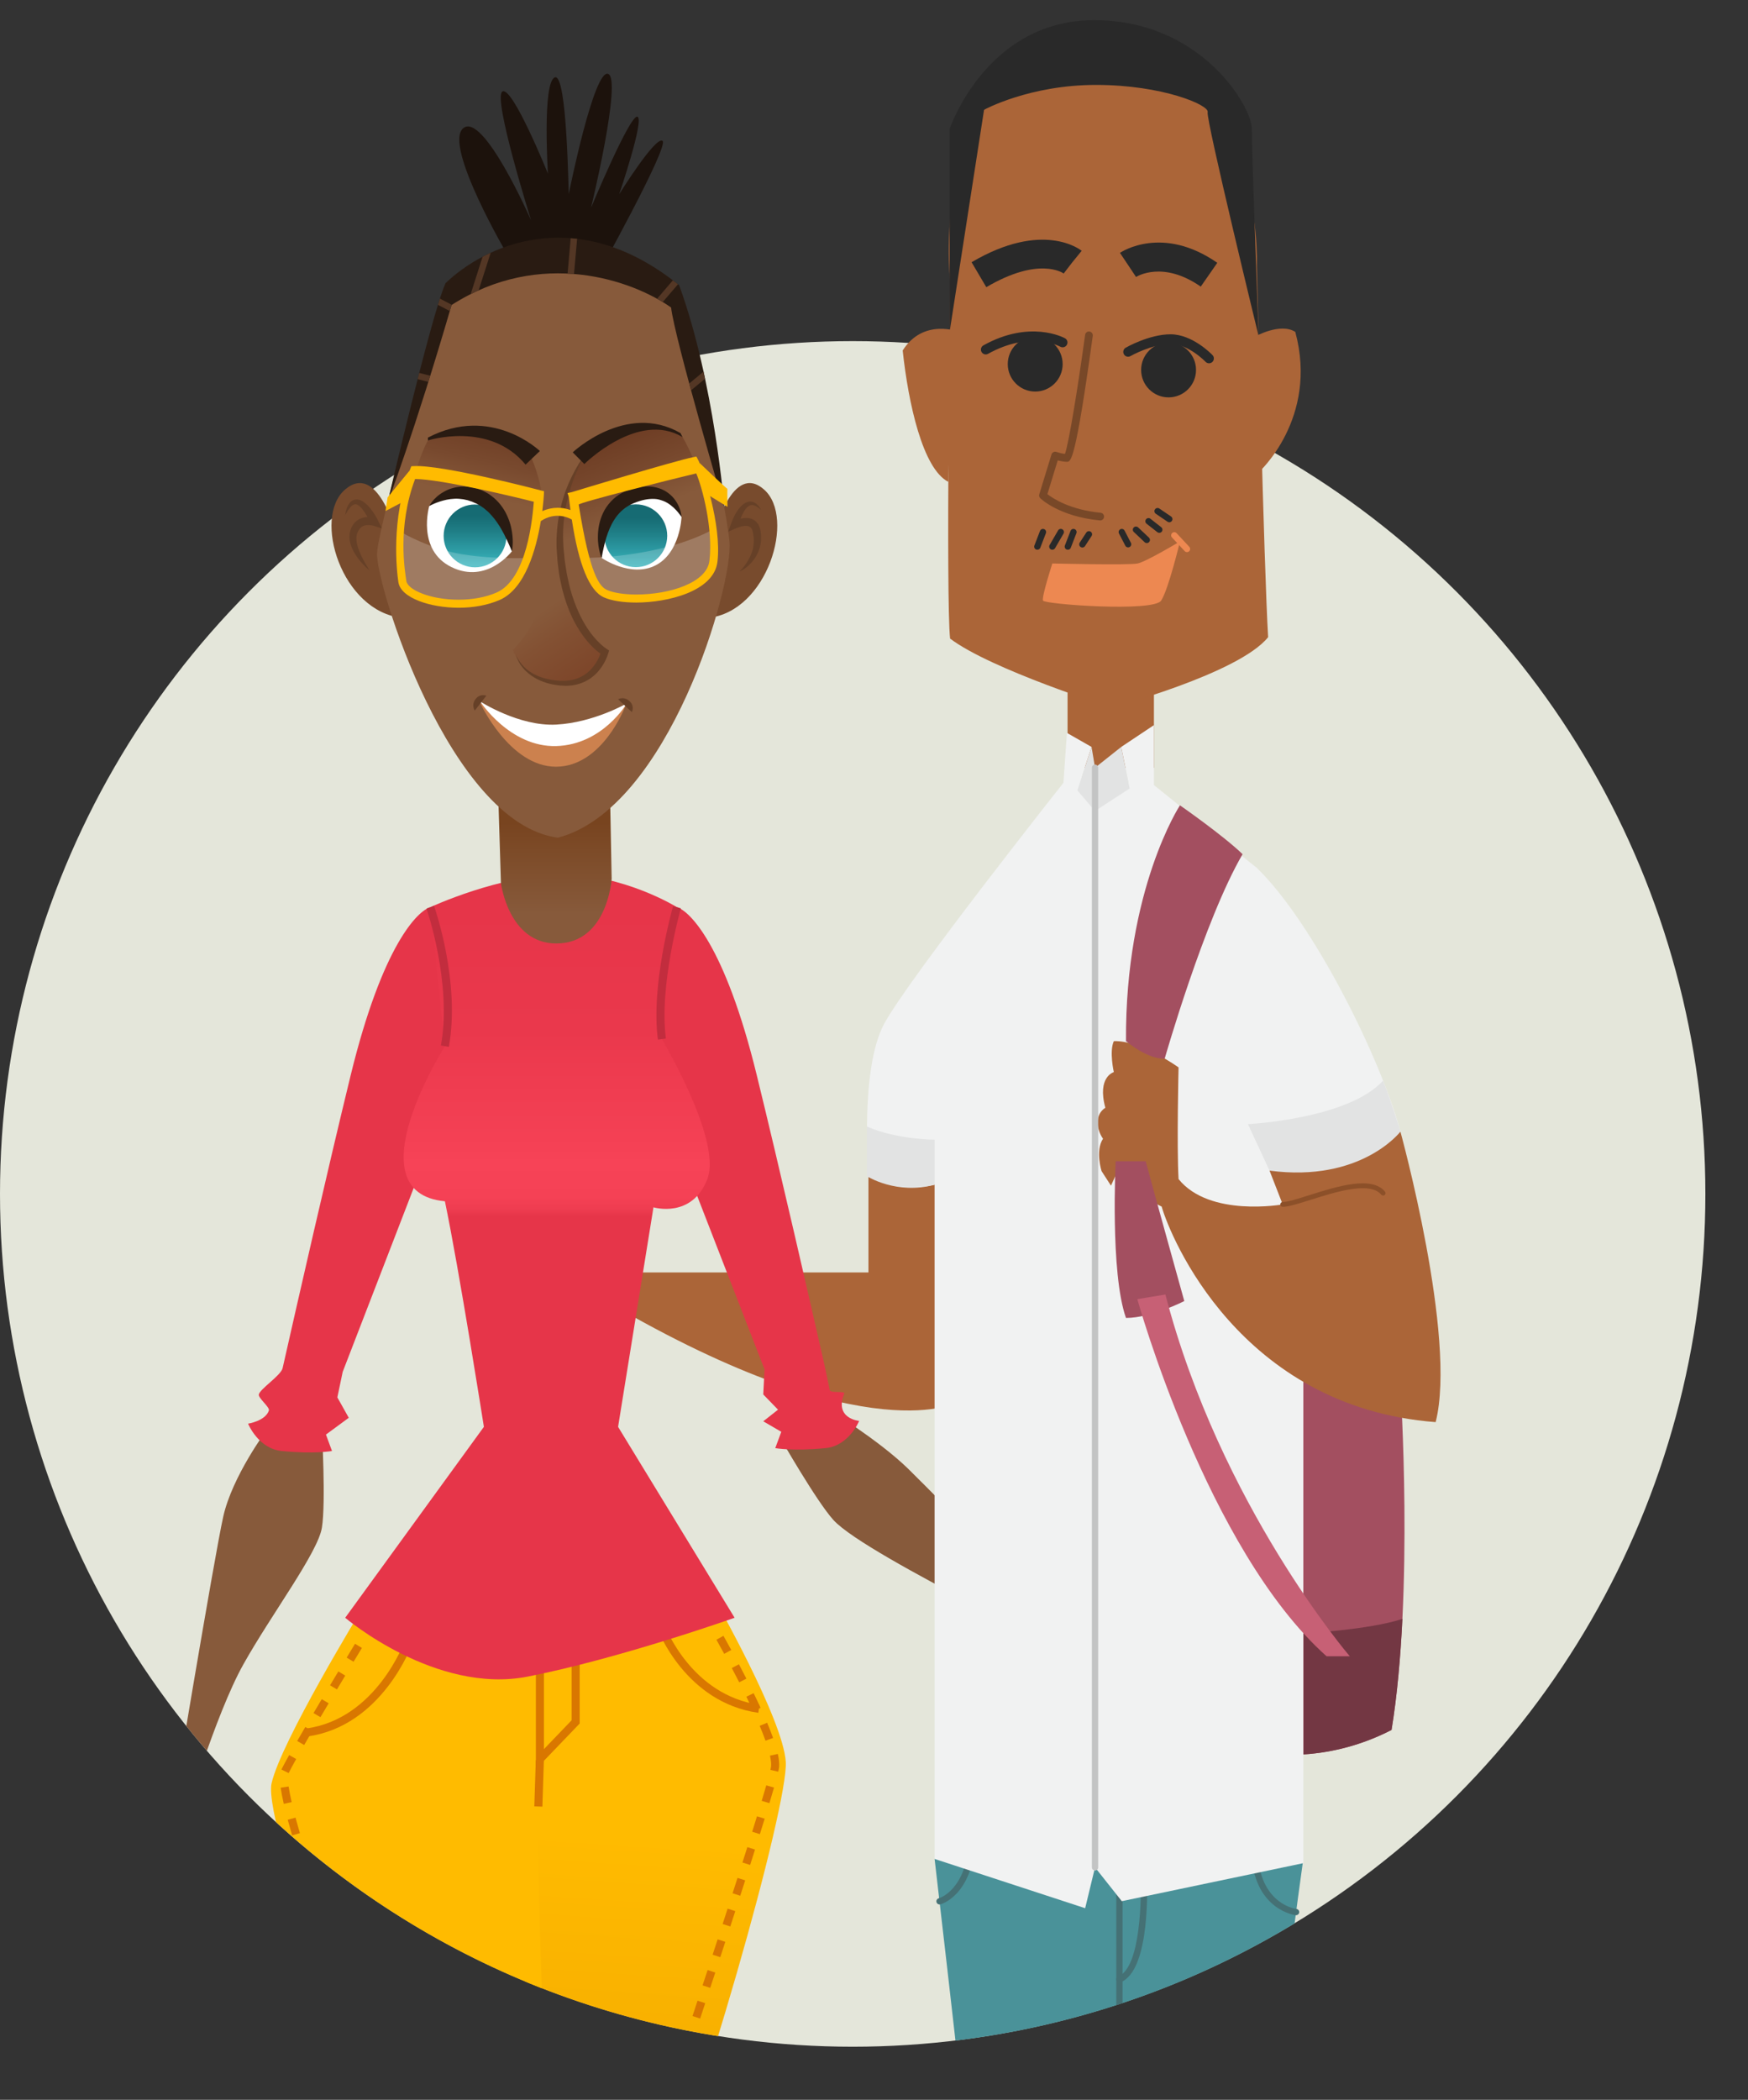 <?xml version="1.0" encoding="utf-8"?>
<!-- Generator: Adobe Illustrator 16.0.0, SVG Export Plug-In . SVG Version: 6.00 Build 0)  -->
<!DOCTYPE svg PUBLIC "-//W3C//DTD SVG 1.1//EN" "http://www.w3.org/Graphics/SVG/1.1/DTD/svg11.dtd">
<svg version="1.1" xmlns="http://www.w3.org/2000/svg" xmlns:xlink="http://www.w3.org/1999/xlink" x="0px" y="0px"
	 width="345.92px" height="415.479px" viewBox="0 0 345.92 415.479" enable-background="new 0 0 345.92 415.479"
	 xml:space="preserve">
<rect x="0" y="0" width="345.92" height="415.479" fill="#333333" stroke="none"/>
<g id="InfoBack">
</g>
<g id="SomeObjects">
</g>
<g id="Characters">
	<circle fill="#E4E6DA" cx="168.742" cy="236.237" r="168.742"/>
	<g>
		<defs>
			<path id="SVGID_135_" d="M358.982,129.742C358.982,36.548,278.622-6,179.492-6S0,36.548,0,129.742
				c0,18.306,3.113,35.926,8.848,52.432C3.11,199.146,0,217.328,0,236.237c0,93.193,75.549,168.741,168.742,168.741
				s168.741-75.548,168.741-168.741c0-8-0.57-15.866-1.646-23.57C350.566,188.176,358.982,159.885,358.982,129.742z"/>
		</defs>
		<clipPath id="SVGID_1_">
			<use xlink:href="#SVGID_135_"  overflow="visible"/>
		</clipPath>
		<path clip-path="url(#SVGID_1_)" fill="#875A3B" d="M163.699,278.714c0,0,10.201,6.215,16.04,11.924
			c5.843,5.712,42.178,42.725,42.178,42.725l-2.172,1.407c0,0-17.466-12.289-27.537-17.567
			c-10.067-5.28-23.921-12.727-27.282-16.448c-3.361-3.723-10.422-16.08-10.422-16.08L163.699,278.714z"/>
		<g clip-path="url(#SVGID_1_)">
			<path fill="#A34F60" d="M277.135,274.334c0,0,2.699,40.85-1.756,67.963c-11.511,5.938-21.541,4.823-21.541,4.823v-83.436
				L277.135,274.334z"/>
			<path fill="#733743" d="M257.974,347.136c3.989-0.234,10.411-1.234,17.405-4.839c1.106-6.743,1.771-14.337,2.145-21.942
				c0-0.008,0-0.023,0-0.034c-6.382,2.148-19.55,2.888-19.55,2.888V347.136z"/>
			<path fill="#4A9299" d="M184.953,367.821c0,0,15.778,134.895,18.008,171.103c2.604,2.411,6.682,3.53,6.682,3.53
				s8.044-66.112,8.917-96.553c0.846-29.358,2.968-47.535,2.968-47.535s13.745,137.402,16.339,144.088
				c4.091-0.746,6.687-3.53,6.687-3.53s3.344-65.174,4.825-93.396c1.49-28.225,8.546-77.707,8.546-77.707
				S202.216,359.558,184.953,367.821z"/>
			<path fill="#457175" d="M185.93,376.831c-0.276,0-0.531-0.184-0.605-0.465c-0.086-0.335,0.113-0.672,0.444-0.761
				c0.242-0.064,5.428-1.622,6.077-11.494c0.023-0.343,0.277-0.624,0.665-0.582c0.348,0.021,0.604,0.316,0.585,0.662
				c-0.721,10.856-6.751,12.552-7.01,12.621C186.033,376.824,185.98,376.831,185.93,376.831z"/>
			<path fill="#457175" d="M221.527,398.989c-0.343,0-0.623-0.28-0.623-0.623v-28.039c0-0.346,0.28-0.622,0.623-0.622
				c0.344,0,0.624,0.276,0.624,0.622v28.039C222.151,398.709,221.871,398.989,221.527,398.989z"/>
			<path fill="#457175" d="M221.527,392.261c-0.25,0-0.487-0.154-0.58-0.4c-0.127-0.323,0.034-0.684,0.356-0.807
				c4.412-1.692,4.66-15.51,4.382-20.693c-0.018-0.341,0.248-0.637,0.59-0.652c0.399-0.023,0.638,0.242,0.659,0.588
				c0.105,2,0.869,19.597-5.184,21.923C221.678,392.245,221.604,392.261,221.527,392.261z"/>
			<path fill="#457175" d="M256.483,378.958c-0.021,0-0.04,0-0.064-0.003c-0.078-0.005-7.86-0.939-8.73-11.5
				c-0.029-0.346,0.228-0.647,0.571-0.673c0.355-0.026,0.643,0.227,0.673,0.573c0.786,9.538,7.548,10.354,7.619,10.357
				c0.34,0.038,0.588,0.346,0.553,0.688C257.069,378.72,256.798,378.958,256.483,378.958z"/>
			<rect x="211.265" y="131.365" fill="#AB6538" width="17.091" height="20.541"/>
			<path fill="#AB6538" d="M116.141,251.771h55.719v-20.142h20.054l-2.784,45.954c0,0-19.45,10.308-73.919-22.975
				C113.979,253.301,116.141,251.771,116.141,251.771z"/>
			<path fill="#F1F2F2" d="M171.859,231.629c0,0-1.666-20.054,3.067-28.965c4.733-8.913,36.443-48.946,36.443-48.946l16.985,1.618
				l20.378,16.412c0,0,9.19,56.536,9.19,79.935c0,23.394,0,116.972,0,116.972l-35.925,7.524l-5.298-6.686l-1.952,8.078l-29.796-9.75
				V234.416C184.953,234.416,176.6,236.639,171.859,231.629z"/>
			<polygon fill="#F1F2F2" points="211.877,160.47 210.4,155.594 211.137,145.013 216.014,147.796 			"/>
			<polygon fill="#F1F2F2" points="221.881,147.796 224.309,159.769 228.355,155.336 228.355,143.479 			"/>
			<polygon fill="#E2E3E3" points="216.014,147.796 216.701,151.906 221.881,147.796 223.546,156.021 216.701,160.47 
				213.205,156.396 			"/>
			<path fill="#AB6538" d="M188.018,55.603c0,0-0.842,63.229,0,70.75c8.074,6.124,31.955,13.644,31.955,13.644
				s25.143-6.682,30.985-13.921c-0.832-13.651-2.225-73.533-2.225-73.533s1.671-41.771-32.032-41.771
				C183.004,10.771,188.018,55.603,188.018,55.603z"/>
			<path fill="#292929" d="M187.922,65.672V25.527c0,0,7.244-21.534,28.6-21.534c21.345,0,31.188,17.267,31.188,21.35
				s1.356,41.133,1.356,41.133s-10.453-42.905-10.081-44.289c0.374-1.377-8.914-5.384-22.095-5.384
				c-13.183,0-22.151,4.919-22.151,4.919L187.922,65.672z"/>
			<path fill="#AB6538" d="M189.832,65.672c0,0-7.107-2.821-11.195,3.676c1.116,10.399,3.942,23.399,9.031,25.993
				C187.668,88.289,189.832,65.672,189.832,65.672z"/>
			<path fill="#AB6538" d="M248.37,66.594l0.691,26.894c0,0,11.905-10.69,7.271-27.815C253.363,63.776,248.37,66.594,248.37,66.594z
				"/>
			<path fill="#292929" d="M237.623,56.711c-7.465-5.192-12.586-2.047-12.805-1.907l-3.183-4.771
				c0.34-0.23,8.439-5.549,19.261,1.969L237.623,56.711z"/>
			<path fill="#292929" d="M195.184,56.825l-2.914-4.94c14.089-8.3,21.479-2.506,21.789-2.261l-3.621,4.452l1.81-2.229l-1.753,2.272
				C210.301,53.978,205.567,50.709,195.184,56.825z"/>
			<path fill="#292929" d="M210.293,72.039c0,3.002-2.43,5.437-5.425,5.437c-3.007,0-5.438-2.435-5.438-5.437
				c0-2.999,2.432-5.43,5.438-5.43C207.863,66.609,210.293,69.04,210.293,72.039z"/>
			<path fill="#292929" d="M236.687,73.199c0,3-2.432,5.429-5.433,5.429c-2.999,0-5.43-2.429-5.43-5.429
				c0-3.002,2.431-5.432,5.43-5.432C234.255,67.768,236.687,70.197,236.687,73.199z"/>
			<path fill="#292929" d="M195.072,70.131c-0.334,0-0.659-0.175-0.832-0.491c-0.26-0.461-0.096-1.042,0.366-1.3
				c9.174-5.117,15.864-1.567,16.145-1.41c0.465,0.253,0.635,0.835,0.38,1.294c-0.258,0.463-0.835,0.632-1.299,0.379
				c-0.243-0.132-6.087-3.174-14.295,1.405C195.391,70.094,195.23,70.131,195.072,70.131z"/>
			<path fill="#292929" d="M239.26,71.882c-0.252,0-0.505-0.101-0.693-0.297c-0.033-0.039-3.395-3.525-6.92-3.525
				c-3.68,0-7.886,2.371-7.929,2.396c-0.459,0.265-1.041,0.104-1.303-0.354c-0.26-0.457-0.104-1.042,0.354-1.303
				c0.191-0.108,4.685-2.653,8.877-2.653c4.355,0,8.149,3.956,8.31,4.126c0.363,0.381,0.344,0.983-0.041,1.35
				C239.734,71.792,239.498,71.882,239.26,71.882z"/>
			<path fill="#784828" d="M217.727,102.979c-0.027,0-0.051-0.004-0.075-0.004c-7.977-0.765-11.636-4.243-11.787-4.395
				c-0.204-0.199-0.283-0.499-0.198-0.771l2.417-7.891c0.061-0.198,0.201-0.368,0.388-0.459c0.188-0.093,0.401-0.108,0.6-0.035
				c0.012,0.004,0.877,0.308,1.674,0.396c0.775-2.096,2.594-13.402,3.993-23.567c0.058-0.42,0.442-0.716,0.865-0.654
				c0.415,0.058,0.707,0.443,0.649,0.862c-3.433,24.912-4.324,24.912-5.121,24.912c-0.611,0-1.299-0.146-1.811-0.281l-2.046,6.684
				c1.043,0.81,4.446,3.099,10.523,3.679c0.419,0.039,0.727,0.415,0.687,0.831C218.447,102.684,218.113,102.979,217.727,102.979z"/>
			<path fill="#ED8851" d="M208.251,111.496c0,0-2.129,6.593-1.854,7.336c0.283,0.745,21.911,2.321,23.397,0
				c1.485-2.322,3.713-11.699,3.713-11.699s-6.647,3.994-8.383,4.363C223.387,111.865,208.251,111.496,208.251,111.496z"/>
			<path fill="#ED8851" d="M234.898,109.243c-0.161,0-0.338-0.064-0.457-0.199l-2.508-2.691c-0.237-0.25-0.221-0.646,0.035-0.884
				c0.254-0.24,0.65-0.217,0.878,0.033l2.505,2.691c0.235,0.255,0.228,0.649-0.028,0.884
				C235.206,109.188,235.053,109.243,234.898,109.243z"/>
			<path fill="#292929" d="M208.251,108.778c-0.105,0-0.21-0.027-0.312-0.081c-0.296-0.177-0.398-0.558-0.226-0.854l1.67-2.88
				c0.176-0.3,0.559-0.4,0.854-0.227c0.298,0.174,0.397,0.553,0.228,0.854l-1.672,2.875
				C208.674,108.666,208.471,108.778,208.251,108.778z"/>
			<path fill="#292929" d="M211.318,108.778c-0.076,0-0.149-0.013-0.222-0.039c-0.323-0.126-0.482-0.484-0.36-0.808l1.114-2.88
				c0.126-0.323,0.483-0.476,0.806-0.356c0.324,0.123,0.482,0.484,0.359,0.807l-1.114,2.88
				C211.806,108.628,211.573,108.778,211.318,108.778z"/>
			<path fill="#292929" d="M214.199,108.335c-0.122,0-0.235-0.03-0.342-0.099c-0.289-0.189-0.373-0.577-0.186-0.865l1.3-1.995
				c0.188-0.289,0.577-0.366,0.863-0.181c0.291,0.188,0.373,0.576,0.183,0.861l-1.298,1.994
				C214.599,108.236,214.401,108.335,214.199,108.335z"/>
			<path fill="#292929" d="M223.246,108.312c-0.227,0-0.445-0.122-0.554-0.338l-1.251-2.41c-0.154-0.308-0.033-0.685,0.271-0.843
				c0.303-0.161,0.678-0.038,0.839,0.27l1.248,2.41c0.159,0.308,0.041,0.684-0.269,0.841
				C223.439,108.289,223.342,108.312,223.246,108.312z"/>
			<path fill="#292929" d="M226.944,107.456c-0.152,0-0.306-0.059-0.427-0.17l-2.142-2.026c-0.254-0.234-0.261-0.631-0.026-0.879
				c0.237-0.251,0.635-0.263,0.884-0.024l2.141,2.022c0.25,0.233,0.26,0.631,0.025,0.881
				C227.275,107.39,227.108,107.456,226.944,107.456z"/>
			<path fill="#292929" d="M229.416,105.43c-0.135,0-0.269-0.038-0.383-0.131l-2.134-1.673c-0.271-0.211-0.319-0.606-0.105-0.876
				c0.212-0.274,0.609-0.316,0.877-0.104l2.134,1.673c0.271,0.211,0.314,0.604,0.105,0.877
				C229.787,105.353,229.601,105.43,229.416,105.43z"/>
			<path fill="#292929" d="M231.396,103.339c-0.12,0-0.242-0.036-0.349-0.108l-2.323-1.577c-0.285-0.191-0.357-0.584-0.163-0.864
				c0.194-0.288,0.582-0.358,0.868-0.169l2.317,1.575c0.285,0.196,0.36,0.585,0.165,0.87
				C231.792,103.241,231.598,103.339,231.396,103.339z"/>
			<path fill="#292929" d="M205.283,108.778c-0.076,0-0.151-0.013-0.227-0.039c-0.322-0.126-0.479-0.487-0.354-0.808l1.111-2.883
				c0.127-0.323,0.49-0.473,0.811-0.354c0.321,0.123,0.481,0.484,0.354,0.807l-1.11,2.88
				C205.769,108.631,205.533,108.778,205.283,108.778z"/>
			<path fill="#F1F2F2" d="M251.237,231.629c0,0,16.431,1.561,25.897-7.717c-3.894-14.566-17.346-41.479-28.401-52.164
				C245.04,168.188,227.006,183.167,251.237,231.629z"/>
			<path fill="#AB6538" d="M251.237,231.629l2.601,6.683c0,0-14.479,2.603-20.607-5.011c-0.373-6.683,0-22.094,0-22.094
				s-7.433-5.388-12.811-5.199c-0.93,2.042,0,6.125,0,6.125s-3.35,0.931-1.677,7.056c-2.042,1.299-1.863,4.086-0.465,6.131
				c-1.577,2.411-0.277,6.413-0.277,6.413l1.854,2.868l1.306-2.868l3.526,2.311c0,0,2.043,3.272,5.198,4.698
				c1.676,5.886,15.411,39.682,54.221,42.648c4.269-16.713-6.971-57.478-6.971-57.478L251.237,231.629z"/>
			<path fill="#8C5029" d="M253.838,238.791c-0.264,0-0.477-0.216-0.477-0.479s0.213-0.474,0.477-0.474
				c0.995,0,2.955-0.623,5.224-1.343c5.516-1.741,12.373-3.906,15.016-0.715c0.168,0.2,0.14,0.505-0.063,0.674
				c-0.2,0.166-0.505,0.138-0.673-0.065c-2.231-2.696-9.027-0.546-13.991,1.022C256.908,238.18,254.979,238.791,253.838,238.791z"/>
			<path fill="#A34F60" d="M233.507,159.346c0,0-10.865,16.57-10.68,46.659c4.83,3.898,7.665,3.447,7.665,3.447
				s7.843-27.483,15.41-40.437C242.015,165.263,233.507,159.346,233.507,159.346z"/>
			<path fill="#A34F60" d="M220.787,229.776c0,0-1.121,22.095,2.04,31.002c5.017,0,11.539-3.341,11.539-3.341
				s-6.155-22.099-7.637-27.661C225.056,229.776,220.787,229.776,220.787,229.776z"/>
			<path fill="#C76075" d="M225.073,257.067c0,0,13.738,49.48,37.441,70.649h4.599c0,0-25.587-29.8-36.486-71.574
				C227.099,256.695,225.073,257.067,225.073,257.067z"/>
			<path fill="#E2E3E3" d="M251.237,231.629l-4.271-9.2c0,0,19.87-0.996,26.739-8.616c2.229,5.936,3.43,10.1,3.43,10.1
				S269.381,234.035,251.237,231.629z"/>
			<path fill="#E2E3E3" d="M184.953,234.416v-8.911c0,0-7.443,0.004-13.376-2.596c0,2.771,0,9.831,0,9.831
				S177.431,236.473,184.953,234.416z"/>
			<path fill="#C3C4C4" d="M216.701,370.111c-0.341,0-0.622-0.277-0.622-0.618V151.906c0-0.346,0.281-0.623,0.622-0.623
				c0.343,0,0.621,0.277,0.621,0.623v217.587C217.322,369.834,217.044,370.111,216.701,370.111z"/>
		</g>
		<g clip-path="url(#SVGID_1_)">
			<linearGradient id="SVGID_2_" gradientUnits="userSpaceOnUse" x1="128.042" y1="363.793" x2="122.461" y2="446.714">
				<stop  offset="0" style="stop-color:#FFBB00"/>
				<stop  offset="1" style="stop-color:#F0A400"/>
			</linearGradient>
			<path fill="url(#SVGID_2_)" d="M141.151,315.933c0,0,13.817,24.175,14.349,32.675c0.53,8.502-16.649,69.723-29.23,99.896
				c6.592,33.06-1.423,48.619-10.359,76.516c-8.934,27.893-22.047,79.702-22.047,79.702l-3.196-2.127
				c12.904-117.84,12.484-117.901,14.075-155.128c-1.583-42.542-0.534-123.302-0.534-123.302L141.151,315.933z"/>
			<path fill="#D97700" d="M92.51,603.084l-1.526-0.442l0.89-3.084L93.405,600L92.51,603.084z M94.291,596.92l-1.531-0.44
				l0.887-3.078l1.531,0.443L94.291,596.92z M96.064,590.77l-1.533-0.443l0.881-3.07l1.53,0.438L96.064,590.77z M97.82,584.618
				l-1.531-0.439l0.876-3.071l1.534,0.438L97.82,584.618z M99.571,578.475l-1.529-0.439l0.872-3.068l1.533,0.436L99.571,578.475z
				 M101.318,572.326l-1.531-0.435l0.869-3.075l1.534,0.438L101.318,572.326z M103.078,566.102l-1.556-0.353l0.868-3.076
				l1.533,0.431L103.078,566.102z M104.787,560.027l-1.536-0.431l0.865-3.071l1.536,0.43L104.787,560.027z M106.511,553.88
				l-1.534-0.43l0.855-3.076l1.537,0.426L106.511,553.88z M108.225,547.725l-1.537-0.423l0.854-3.08l1.534,0.427L108.225,547.725z
				 M109.929,541.562l-1.536-0.423l0.847-3.079l1.536,0.423L109.929,541.562z M111.617,535.407l-1.536-0.42l0.845-3.084l1.533,0.423
				L111.617,535.407z M113.297,529.244l-1.538-0.416l0.833-3.083l1.539,0.415L113.297,529.244z M114.958,523.077l-1.538-0.415
				l0.823-3.084l1.542,0.408L114.958,523.077z M116.604,516.902l-1.542-0.407l0.812-3.088l1.543,0.404L116.604,516.902z
				 M118.22,510.717l-1.542-0.4l0.798-3.094l1.542,0.397L118.22,510.717z M119.811,504.522l-1.546-0.392l0.772-3.1l1.549,0.386
				L119.811,504.522z M121.349,498.306l-1.55-0.373c0.258-1.077,0.508-2.118,0.737-3.105l1.554,0.361
				C121.857,496.188,121.609,497.222,121.349,498.306z M122.805,492.066l-1.555-0.35c0.248-1.119,0.471-2.162,0.67-3.116
				l1.563,0.317C123.284,489.882,123.059,490.932,122.805,492.066z M124.086,485.745l-1.572-0.264
				c0.072-0.447,0.137-0.851,0.184-1.22c0.089-0.635,0.165-1.269,0.232-1.903l1.587,0.174c-0.072,0.645-0.149,1.295-0.239,1.944
				C124.228,484.862,124.158,485.285,124.086,485.745z M124.793,479.321l-1.594-0.099c0.07-1.062,0.115-2.111,0.14-3.158
				l1.592,0.043C124.904,477.168,124.858,478.24,124.793,479.321z M123.354,472.904c-0.012-1.068-0.044-2.122-0.088-3.155
				l1.592-0.074c0.046,1.05,0.077,2.122,0.091,3.215L123.354,472.904z M123.065,466.591c-0.083-1.083-0.18-2.137-0.292-3.155
				l1.586-0.17c0.111,1.03,0.212,2.099,0.299,3.199L123.065,466.591z M122.394,460.295c-0.153-1.112-0.315-2.157-0.479-3.134
				l1.573-0.262c0.163,0.988,0.328,2.05,0.482,3.176L122.394,460.295z M121.349,454.047c-0.253-1.28-0.487-2.325-0.665-3.091
				l1.549-0.365c0.184,0.78,0.418,1.842,0.678,3.148L121.349,454.047z M122.389,447.945l-1.51-0.508l1.021-3.044l1.512,0.507
				L122.389,447.945z M124.431,441.858l-1.51-0.506l1.014-3.033l1.513,0.507L124.431,441.858z M126.463,435.788l-1.514-0.503
				l1.016-3.033l1.511,0.507L126.463,435.788z M128.49,429.727l-1.51-0.504l1.012-3.038l1.511,0.509L128.49,429.727z
				 M130.514,423.664l-1.515-0.508l1.011-3.029l1.512,0.503L130.514,423.664z M132.532,417.596l-1.515-0.503l1.006-3.029
				l1.516,0.499L132.532,417.596z M134.542,411.532l-1.511-0.503l0.995-3.011l1.516,0.5L134.542,411.532z M136.553,405.467
				l-1.514-0.5l1.003-3.034l1.515,0.5L136.553,405.467z M138.557,399.403l-1.515-0.5l0.999-3.036l1.515,0.495L138.557,399.403z
				 M140.548,393.333l-1.515-0.495l1.002-3.034l1.514,0.495L140.548,393.333z M142.541,387.263l-1.515-0.498l0.992-3.036
				l1.515,0.492L142.541,387.263z M144.525,381.184l-1.52-0.491l0.987-3.038l1.515,0.493L144.525,381.184z M146.491,375.103
				l-1.519-0.489l0.981-3.042l1.519,0.489L146.491,375.103z M148.449,369.008l-1.525-0.48l0.971-3.045l1.52,0.484L148.449,369.008z
				 M150.375,362.915l-1.519-0.478l0.945-3.053l1.526,0.47L150.375,362.915z M152.262,356.786l-1.525-0.462
				c0.346-1.142,0.649-2.168,0.904-3.063l1.532,0.438C152.916,354.603,152.608,355.637,152.262,356.786z M154.012,350.558
				l-1.554-0.357c0.06-0.266,0.101-0.48,0.124-0.63c0.015-0.128,0.023-0.267,0.023-0.412c0-0.474-0.078-1.064-0.234-1.772
				l1.557-0.342c0.182,0.83,0.271,1.519,0.271,2.114c0,0.22-0.009,0.426-0.036,0.614
				C154.139,349.962,154.087,350.226,154.012,350.558z M151.486,344.422c-0.314-0.884-0.699-1.873-1.146-2.935l1.473-0.614
				c0.458,1.088,0.854,2.106,1.177,3.014L151.486,344.422z M149.064,338.585c-0.432-0.941-0.889-1.903-1.357-2.867l1.432-0.696
				c0.479,0.973,0.94,1.945,1.374,2.898L149.064,338.585z M146.288,332.872c-0.492-0.957-0.981-1.898-1.471-2.821l1.413-0.747
				c0.488,0.931,0.981,1.881,1.477,2.842L146.288,332.872z M143.316,327.239c-0.541-0.987-1.059-1.922-1.541-2.791l1.391-0.777
				c0.486,0.869,1.004,1.815,1.549,2.808L143.316,327.239z M140.206,321.673c-0.979-1.711-1.599-2.761-1.604-2.764l1.374-0.811
				c0,0,0.625,1.053,1.615,2.786L140.206,321.673z"/>
			<path fill="#FFBB00" d="M71.545,318.505c0,0-15.944,26.117-17.804,34.355c-1.858,8.234,21.521,71.456,35.603,100.948
				c-3.626,28.711-4.25,45.162,2.125,70.138c6.377,24.974,40.913,81.836,40.913,81.836l2.927-1.86
				c-9.882-47.812-22.5-143.369-24.711-163.396c-5.846-52.994-3.756-112.905-3.756-112.905L71.545,318.505z"/>
			<path fill="#D97700" d="M131.743,603.506c-0.361,0-0.583-0.415-1.724-2.549l1.406-0.753c0.692,1.299,1.088,2.029,1.121,2.084
				l-0.696,0.383l0.194,0.781C131.928,603.479,131.832,603.506,131.743,603.506z M128.515,598.124
				c-0.453-0.854-0.951-1.805-1.492-2.841l1.41-0.735c0.542,1.034,1.039,1.98,1.489,2.83L128.515,598.124z M125.546,592.445
				c-0.469-0.899-0.961-1.853-1.466-2.845l1.416-0.724c0.508,0.985,0.998,1.935,1.463,2.838L125.546,592.445z M122.624,586.751
				l-1.44-2.852l1.422-0.72l1.441,2.854L122.624,586.751z M119.748,581.038c-0.465-0.934-0.938-1.893-1.418-2.864l1.43-0.704
				c0.48,0.97,0.949,1.923,1.419,2.857L119.748,581.038z M116.92,575.306c-0.462-0.945-0.928-1.906-1.396-2.875l1.436-0.696
				c0.469,0.973,0.933,1.934,1.395,2.872L116.92,575.306z M114.138,569.546l-1.369-2.887l1.439-0.676l1.369,2.879L114.138,569.546z
				 M111.408,563.769l-1.345-2.903l1.45-0.665l1.342,2.896L111.408,563.769z M108.74,557.956c-0.441-0.97-0.879-1.938-1.312-2.916
				l1.456-0.649c0.435,0.974,0.869,1.941,1.308,2.911L108.74,557.956z M106.132,552.112c-0.428-0.982-0.854-1.957-1.273-2.938
				l1.463-0.631c0.417,0.977,0.847,1.948,1.271,2.926L106.132,552.112z M103.601,546.24c-0.411-0.991-0.822-1.973-1.226-2.956
				l1.475-0.607c0.398,0.979,0.811,1.961,1.225,2.946L103.601,546.24z M101.166,540.32c-0.399-0.997-0.794-1.988-1.175-2.978
				l1.484-0.579c0.379,0.983,0.772,1.972,1.168,2.964L101.166,540.32z M98.839,534.357c-0.378-1.011-0.752-2.011-1.11-3.007
				l1.501-0.542c0.354,0.984,0.728,1.979,1.104,2.983L98.839,534.357z M96.658,528.336c-0.357-1.026-0.696-2.041-1.024-3.042
				l1.514-0.494c0.325,0.992,0.663,1.995,1.019,3.014L96.658,528.336z M94.664,522.235c-0.318-1.05-0.621-2.08-0.901-3.084
				l1.534-0.431c0.278,0.995,0.574,2.011,0.893,3.05L94.664,522.235z M92.945,516.037c-0.268-1.08-0.505-2.133-0.713-3.147
				l1.562-0.315c0.205,0.99,0.438,2.022,0.698,3.083L92.945,516.037z M91.67,509.706c-0.049-0.32-0.09-0.627-0.134-0.936
				c-0.092-0.753-0.182-1.507-0.264-2.257l1.579-0.181c0.084,0.742,0.177,1.488,0.27,2.238c0.038,0.291,0.08,0.592,0.124,0.896
				L91.67,509.706z M90.939,503.323c-0.095-1.069-0.184-2.133-0.262-3.191l1.59-0.115c0.077,1.046,0.162,2.1,0.261,3.164
				L90.939,503.323z M90.471,496.942c-0.059-1.078-0.11-2.142-0.152-3.2l1.596-0.065c0.04,1.05,0.088,2.106,0.149,3.173
				L90.471,496.942z M90.227,490.544c-0.028-1.08-0.042-2.149-0.047-3.201l1.591-0.01c0.011,1.046,0.024,2.103,0.047,3.172
				L90.227,490.544z M91.781,484.157l-1.597-0.016c0.011-1.083,0.028-2.151,0.053-3.202l1.595,0.043
				C91.806,482.017,91.788,483.078,91.781,484.157z M91.933,477.807l-1.591-0.065c0.044-1.092,0.092-2.157,0.15-3.195l1.589,0.085
				C92.027,475.66,91.975,476.723,91.933,477.807z M92.275,471.459l-1.593-0.107c0.077-1.107,0.159-2.168,0.243-3.191l1.588,0.127
				C92.427,469.303,92.348,470.359,92.275,471.459z M92.794,465.127l-1.585-0.157c0.11-1.139,0.226-2.199,0.335-3.184l1.582,0.177
				C93.021,462.939,92.905,463.997,92.794,465.127z M93.51,458.811l-1.58-0.204c0.173-1.33,0.325-2.398,0.443-3.18l1.578,0.239
				C93.83,456.438,93.681,457.499,93.51,458.811z M91.99,452.794l-1.238-2.96l1.472-0.616l1.235,2.961L91.99,452.794z
				 M89.522,446.869l-1.229-2.956l1.477-0.607l1.225,2.956L89.522,446.869z M87.077,440.956l-1.216-2.96l1.477-0.604l1.211,2.961
				L87.077,440.956z M84.65,435.035l-1.201-2.96l1.475-0.6l1.206,2.956L84.65,435.035z M82.244,429.11l-1.195-2.96l1.479-0.597
				l1.196,2.961L82.244,429.11z M79.857,423.183l-1.186-2.965l1.48-0.591l1.185,2.964L79.857,423.183z M77.492,417.245l-1.16-2.921
				l1.466-0.635l1.173,2.968L77.492,417.245z M75.144,411.306l-1.165-2.979l1.486-0.576l1.158,2.972L75.144,411.306z M72.82,405.351
				l-1.153-2.983l1.488-0.573l1.152,2.984L72.82,405.351z M70.526,399.384l-1.138-2.983l1.49-0.564l1.131,2.979L70.526,399.384z
				 M68.263,393.409l-1.116-2.99l1.492-0.558l1.116,2.986L68.263,393.409z M66.04,387.417l-1.097-3.004l1.499-0.542l1.093,2.999
				L66.04,387.417z M63.854,381.398c-0.36-1.014-0.718-2.021-1.062-3.014l1.505-0.526c0.346,0.988,0.699,1.991,1.062,3.006
				L63.854,381.398z M61.742,375.362c-0.352-1.026-0.693-2.037-1.027-3.029l1.516-0.508c0.327,0.988,0.672,1.996,1.021,3.022
				L61.742,375.362z M59.711,369.292c-0.338-1.049-0.661-2.072-0.969-3.061l1.521-0.472c0.306,0.979,0.625,1.995,0.967,3.036
				L59.711,369.292z M57.813,363.164c-0.316-1.088-0.609-2.119-0.873-3.102l1.54-0.411c0.262,0.968,0.549,1.99,0.865,3.062
				L57.813,363.164z M56.158,356.928c-0.274-1.215-0.484-2.292-0.617-3.202l1.574-0.235c0.133,0.873,0.332,1.907,0.601,3.084
				L56.158,356.928z M57.121,350.835l-1.432-0.708c0.334-0.677,0.863-1.657,1.534-2.854l1.393,0.776
				C57.959,349.22,57.442,350.174,57.121,350.835z M60.193,345.282l-1.381-0.799c0.503-0.869,1.041-1.8,1.606-2.77l1.378,0.809
				C61.229,343.488,60.694,344.41,60.193,345.282z M63.414,339.77l-1.373-0.809c0.535-0.905,1.081-1.829,1.631-2.751l1.37,0.818
				C64.49,337.947,63.947,338.865,63.414,339.77z M66.682,334.28l-1.369-0.815l1.644-2.743l1.366,0.825L66.682,334.28z
				 M69.969,328.809l-1.365-0.827l1.654-2.737l1.361,0.827L69.969,328.809z M73.278,323.334l-1.363-0.822l1.671-2.746l1.358,0.83
				L73.278,323.334z"/>
			<path fill="#D97700" d="M60.822,343.588l-0.219-1.578c13.88-1.902,19.434-17.157,19.488-17.311l1.5,0.53
				C81.536,325.396,75.674,341.554,60.822,343.588z"/>
			<path fill="#D97700" d="M150.068,338.905c-14.451-2.038-19.908-16.486-19.963-16.634l1.5-0.545
				c0.047,0.135,5.195,13.697,18.688,15.602L150.068,338.905z"/>
			<polygon fill="#D97700" points="106.046,350.062 106.046,325.96 107.64,325.96 107.64,346.099 113.122,340.385 113.122,321.999 
				114.717,321.999 114.717,341.027 			"/>
			<path fill="#875A3B" d="M52.749,282.989c0,0-6.776,9.091-8.572,17.104c-1.789,8.008-10.559,60.829-10.559,60.829h2.591
				c0,0,6.374-21.648,11.955-31.604c5.577-9.966,14.743-22.083,15.541-27.065c0.797-4.975,0-19.265,0-19.265H52.749z"/>
			<path fill="#E63549" d="M85.145,179.507c-2.443,0.724-9.44,7.362-15.77,33.34c-4.535,18.597-10.448,44.587-13.447,57.862
				c-0.327,1.445-4.459,4.086-4.707,5.205c-0.16,0.703,2.209,2.526,1.993,3.177c-0.7,2.087-4.118,2.603-4.118,2.603
				s1.988,4.944,6.64,5.409c6.507,0.648,9.965,0,9.965,0l-1.198-3.249l4.517-3.322l-2.261-4.037l1.058-5.048l22.852-59.176
				L85.145,179.507z"/>
			<path fill="#E63549" d="M133.971,179.507c2.44,0.724,9.437,7.323,15.771,33.164c4.532,18.5,10.452,44.355,13.448,57.554
				c0.326,1.44,0.757,3.71,1.009,4.82c0.159,0.7,3.108,0.089,2.854,0.724c-1.991,4.947,2.968,5.381,2.968,5.381
				s-1.987,4.923-6.64,5.384c-6.513,0.646-9.961,0-9.961,0l1.193-3.229l-3.569-2.08l2.925-2.299l-2.925-3.014l0.254-4.952
				l-22.854-58.861L133.971,179.507z"/>
			<linearGradient id="SVGID_3_" gradientUnits="userSpaceOnUse" x1="106.842" y1="178.844" x2="106.842" y2="283.256">
				<stop  offset="0" style="stop-color:#E63549"/>
				<stop  offset="0.239" style="stop-color:#EA384C"/>
				<stop  offset="0.463" style="stop-color:#F54155"/>
				<stop  offset="0.491" style="stop-color:#F74357"/>
				<stop  offset="0.556" style="stop-color:#F54155"/>
				<stop  offset="0.579" style="stop-color:#EE3C50"/>
				<stop  offset="0.592" style="stop-color:#E63549"/>
			</linearGradient>
			<path fill="url(#SVGID_3_)" d="M85.145,179.507l2.898,27.501c0,0-18.363,28.953,0,30.685c2.764,13.146,7.716,44.632,7.716,44.632
				l-27.447,37.776c0,0,17.894,15.225,36.132,11.638c18.243-3.584,40.93-11.638,40.93-11.638l-23.06-37.776l7.003-43.437
				c0,0,7.648,2.299,10.67-5.625c3.024-7.92-9.695-28.843-9.695-28.843l3.68-24.913c0,0-10.4-6.479-22.667-6.479
				C99.039,173.028,85.145,179.507,85.145,179.507z"/>
			<path fill="#784B2D" d="M78.36,105.509c0,0-3.628-14.194-10.087-8.634c-6.459,5.559-0.639,24.187,11.353,25.378
				C78.585,113.349,78.36,105.509,78.36,105.509z"/>
			<path fill="#664027" d="M73.094,112.822c-0.903-0.719-1.688-1.576-2.374-2.522c-0.676-0.957-1.261-2.021-1.501-3.286
				c-0.057-0.316-0.08-0.646-0.064-0.984c0.013-0.351,0.057-0.646,0.176-1.051c0.096-0.265,0.161-0.519,0.367-0.876
				c0.188-0.33,0.391-0.604,0.668-0.854c0.529-0.515,1.251-0.823,1.944-0.915c0.346-0.031,0.696-0.042,1.027,0.004
				c0.345,0.042,0.638,0.096,1.015,0.222l-0.965,1.052c-0.303-0.632-0.639-1.309-1.02-1.915c-0.384-0.601-0.796-1.211-1.287-1.596
				c-0.246-0.177-0.489-0.327-0.724-0.323c-0.234-0.007-0.503,0.115-0.764,0.334c-0.513,0.458-0.912,1.139-1.281,1.819
				c0.105-0.773,0.278-1.554,0.773-2.269c0.241-0.354,0.63-0.704,1.165-0.804c0.533-0.108,1.053,0.068,1.441,0.296
				c0.787,0.472,1.353,1.091,1.833,1.745c0.486,0.658,0.911,1.315,1.27,2.064l0.753,1.57l-1.719-0.517
				c-0.163-0.05-0.431-0.1-0.65-0.114c-0.229-0.028-0.453-0.013-0.668,0.011c-0.208,0.031-0.417,0.069-0.597,0.153
				c-0.184,0.078-0.353,0.178-0.495,0.319c-0.15,0.119-0.297,0.308-0.387,0.465c-0.104,0.121-0.227,0.404-0.335,0.67
				c-0.052,0.13-0.13,0.392-0.147,0.606c-0.027,0.231-0.022,0.469-0.007,0.712c0.062,0.992,0.449,2.03,0.908,3.03
				C71.915,110.877,72.487,111.845,73.094,112.822z"/>
			<path fill="#784B2D" d="M141.395,105.509c0,0,3.528-14.194,9.822-8.634c6.289,5.559,0.62,24.187-11.058,25.378
				C141.17,113.349,141.395,105.509,141.395,105.509z"/>
			<linearGradient id="SVGID_4_" gradientUnits="userSpaceOnUse" x1="109.787" y1="180.769" x2="109.787" y2="162.692">
				<stop  offset="0" style="stop-color:#875A3B"/>
				<stop  offset="1" style="stop-color:#78441F"/>
			</linearGradient>
			<path fill="url(#SVGID_4_)" d="M98.529,154.998l0.603,19.727c0,0,1.49,11.957,10.956,11.957
				c10.162,0,10.958-12.795,10.958-12.795l-0.397-20.485L98.529,154.998z"/>
			<path fill="#1C120C" d="M100.525,50.598c0,0-12.856-21.831-8.869-25.218c3.986-3.391,13.452,18.231,13.452,18.231
				s-7.675-24.374-5.682-25.505c1.995-1.131,9.004,16.247,9.004,16.247s-1.134-18.043,1.358-19.039
				c2.49-0.995,2.689,23.614,2.785,23.018c0.104-0.6,4.987-24.709,7.771-23.714c2.794,1.001-3.387,26.506-3.387,26.506
				s7.676-18.435,9.172-18.035c1.49,0.396-3.592,15.34-3.592,15.34s7.176-11.558,8.569-10.557
				c1.396,0.992-13.217,27.25-13.217,27.25l-17.366-3.939V50.598z"/>
			<path fill="#875A3B" d="M88.169,56.565c0,0-13.149,46.822-13.548,52.801c-0.4,5.978,14.401,53.598,35.793,56.388
				c21.988-5.777,34.744-50.036,33.945-58.595c-0.796-8.554-9.168-46.014-10.758-50.594c0,0-8.436-6.779-23.514-6.779
				C96.604,49.786,88.169,56.565,88.169,56.565z"/>
			<path fill="#CC814E" d="M95.013,139.073c0,0,5.811,12.633,15.009,12.633c9.234,0,13.74-12.003,13.74-12.003
				s-7.26,5.687-12.905,5.687C105.208,145.39,95.013,139.073,95.013,139.073z"/>
			<linearGradient id="SVGID_5_" gradientUnits="userSpaceOnUse" x1="118.877" y1="87.763" x2="124.439" y2="102.278">
				<stop  offset="0" style="stop-color:#6E3D24"/>
				<stop  offset="0.497" style="stop-color:#78492E"/>
				<stop  offset="1" style="stop-color:#875A3B"/>
			</linearGradient>
			<path fill="url(#SVGID_5_)" d="M135.062,103.949l4.409-4.641c0,0-0.796-6.813-4.538-13.076
				c-6.416-4.566-16.751,1.012-19.372,4.103c-2.616,3.087-6.468,14.248-3.813,23.547C121.9,111.123,135.062,103.949,135.062,103.949
				z"/>
			<linearGradient id="SVGID_6_" gradientUnits="userSpaceOnUse" x1="98.385" y1="84.453" x2="95.462" y2="98.402">
				<stop  offset="0" style="stop-color:#6E3D24"/>
				<stop  offset="0.497" style="stop-color:#78492E"/>
				<stop  offset="1" style="stop-color:#875A3B"/>
			</linearGradient>
			<path fill="url(#SVGID_6_)" d="M106.835,111.665c-0.288,0.549-18.458-8.332-25.769-13.487c1.589-7.673,3.614-11.029,3.614-11.029
				s9.92-6.609,20.555,3.62C107.766,96.486,109.094,107.32,106.835,111.665z"/>
			<linearGradient id="SVGID_7_" gradientUnits="userSpaceOnUse" x1="116.419" y1="134.167" x2="107.349" y2="120.77">
				<stop  offset="0" style="stop-color:#7D4529"/>
				<stop  offset="0.642" style="stop-color:#835133"/>
				<stop  offset="1" style="stop-color:#875A3B"/>
			</linearGradient>
			<path fill="url(#SVGID_7_)" d="M119.684,129.031c0,0-1.626,6.185-7.806,6.185c-6.174,0-9.761-4.462-10.358-6.589
				c4.743-5.048,7.107-11.403,7.176-19.707c2.123-0.147,2.389,0.45,2.389,0.45s-1.03,6.851,2.255,12.091
				C116.631,126.701,119.684,129.031,119.684,129.031z"/>
			<path fill="#664027" d="M115.998,89.705c-0.944,1.518-1.711,3.136-2.36,4.786c-0.639,1.656-1.132,3.363-1.524,5.083
				c-0.191,0.856-0.341,1.722-0.452,2.599c-0.105,0.872-0.19,1.745-0.214,2.621c-0.034,0.877-0.039,1.75,0.02,2.627
				c0.004,0.867,0.132,1.73,0.208,2.633c0.065,0.908,0.216,1.761,0.357,2.619c0.115,0.86,0.314,1.714,0.503,2.57
				c0.162,0.866,0.446,1.692,0.678,2.534c0.266,0.832,0.57,1.65,0.892,2.453c0.352,0.797,0.688,1.592,1.108,2.35
				c0.191,0.392,0.418,0.757,0.643,1.126c0.222,0.373,0.453,0.734,0.709,1.081c0.484,0.706,1.035,1.371,1.618,1.987
				c0.575,0.604,1.243,1.214,1.858,1.618l0.495,0.323l-0.146,0.488c-0.159,0.546-0.343,0.988-0.57,1.454
				c-0.217,0.453-0.478,0.892-0.761,1.31c-0.293,0.419-0.602,0.822-0.964,1.186c-0.345,0.377-0.745,0.702-1.156,1.003
				c-0.415,0.303-0.861,0.558-1.326,0.772c-0.46,0.207-0.946,0.38-1.435,0.504c-0.496,0.104-0.988,0.223-1.491,0.229
				c-0.499,0.059-0.996,0.047-1.484,0c-0.502-0.007-1.005-0.1-1.453-0.173c-0.462-0.053-0.958-0.206-1.431-0.314
				c-0.938-0.289-1.852-0.649-2.677-1.176c-1.655-1-3.04-2.558-3.524-4.41c0.336,0.893,0.916,1.649,1.559,2.317
				c0.326,0.331,0.675,0.632,1.053,0.896c0.38,0.262,0.769,0.519,1.187,0.706c0.814,0.428,1.707,0.687,2.596,0.885
				c0.453,0.077,0.871,0.189,1.354,0.225c0.487,0.049,0.925,0.11,1.372,0.092c0.454,0.012,0.904,0.004,1.342-0.073
				c0.45-0.031,0.877-0.162,1.303-0.272c0.416-0.132,0.824-0.298,1.21-0.501c0.386-0.204,0.751-0.435,1.087-0.715
				c0.338-0.269,0.662-0.564,0.938-0.899c0.296-0.322,0.553-0.677,0.795-1.042c0.234-0.368,0.448-0.754,0.628-1.153
				c0.185-0.393,0.344-0.834,0.438-1.199l0.35,0.807c-0.896-0.55-1.561-1.153-2.238-1.822c-0.652-0.676-1.254-1.392-1.788-2.152
				c-0.284-0.373-0.53-0.761-0.772-1.158c-0.248-0.392-0.492-0.783-0.699-1.198c-0.454-0.808-0.834-1.643-1.191-2.493
				c-0.337-0.856-0.65-1.721-0.916-2.599c-0.236-0.884-0.524-1.756-0.684-2.655c-0.191-0.892-0.389-1.784-0.482-2.699
				c-0.123-0.912-0.257-1.826-0.293-2.707c-0.051-0.884-0.16-1.799-0.14-2.722c-0.014-0.915,0.046-1.827,0.122-2.738
				c0.076-0.909,0.212-1.813,0.367-2.709c0.164-0.893,0.367-1.784,0.609-2.661c0.25-0.869,0.503-1.742,0.845-2.583
				c0.321-0.847,0.689-1.674,1.086-2.484C113.955,92.661,114.862,91.096,115.998,89.705z"/>
			<path fill="#FFFFFF" d="M95.013,138.793c0,0,7.703,4.979,15.075,4.579c7.373-0.396,13.949-4.184,13.949-4.184
				s-4.781,8.165-13.949,8.432C100.921,147.884,95.013,138.793,95.013,138.793z"/>
			<path fill="#664027" d="M94.346,138.058c0.814-0.814,1.896-0.403,1.896-0.403s-2.229,2.846-2.291,2.945
				C93.951,140.6,93.087,139.32,94.346,138.058z"/>
			<path fill="#664027" d="M124.812,138.984c0.738,0.888,0.231,1.923,0.231,1.923s-2.632-2.477-2.729-2.549
				C122.313,138.358,123.668,137.613,124.812,138.984z"/>
			<path fill="#291B12" d="M84.681,87.148c0,0,12.157-3.884,19.328,4.785l2.826-2.693c0,0-9.568-9.228-22.154-2.65
				C84.681,87.148,84.681,87.148,84.681,87.148z"/>
			<path fill="#291B12" d="M135.062,86.483c-8.767-5.276-19.424,5.332-19.424,5.332l-2.3-2.308c0,0,10.564-9.999,21.322-3.82
				C135.062,86.483,135.062,86.483,135.062,86.483z"/>
			<path fill="#291B12" d="M76.705,99.425c0,0,8.609-37.086,11.464-43.392c7.375-7.109,25.569-16.275,46.229,0.4
				c6.974,19.058,8.948,44.059,8.948,44.059s-9.832-33.476-10.541-39.646c-7.639-5.409-25.771-11.791-43.44-0.497
				C81.926,85.853,76.705,99.425,76.705,99.425z"/>
			<g>
				<path fill="#FFFFFF" d="M119.06,110.399c0,0-0.446-10.372,6.728-12.164c7.172-1.791,9.082,4.067,9.082,4.067
					s-0.234,7.052-5.139,9.562C124.829,114.376,119.06,110.399,119.06,110.399z"/>
				<linearGradient id="SVGID_8_" gradientUnits="userSpaceOnUse" x1="125.824" y1="112.101" x2="125.824" y2="102.418">
					<stop  offset="0" style="stop-color:#39B4BD"/>
					<stop  offset="0.068" style="stop-color:#36AEB7"/>
					<stop  offset="0.691" style="stop-color:#1F7E86"/>
					<stop  offset="1" style="stop-color:#166B73"/>
				</linearGradient>
				<path fill="url(#SVGID_8_)" d="M132.039,106.009c0,3.438-2.781,6.214-6.215,6.214c-3.431,0-6.214-2.775-6.214-6.214
					c0-3.429,2.783-6.217,6.214-6.217C129.258,99.792,132.039,102.58,132.039,106.009z"/>
				<path fill="#291B12" d="M119.06,110.399c0,0-0.188-0.396-0.376-1.133c-0.18-0.738-0.393-1.823-0.361-3.16
					c0.008-1.331,0.246-2.943,0.995-4.558c0.743-1.614,2.129-3.175,3.869-4.078c0.446-0.235,0.849-0.415,1.355-0.596
					c0.385-0.124,0.792-0.254,1.289-0.373c0.916-0.207,1.838-0.308,2.756-0.247c0.916,0.059,1.8,0.297,2.568,0.649
					c0.772,0.351,1.397,0.866,1.894,1.365c0.978,1.042,1.4,2.114,1.612,2.85c0.208,0.741,0.208,1.184,0.208,1.184
					s-0.23-0.372-0.69-0.934c-0.463-0.555-1.174-1.296-2.134-1.869c-0.482-0.291-1.034-0.487-1.608-0.645
					c-0.576-0.151-1.21-0.163-1.864-0.116c-0.65,0.054-1.349,0.196-2.021,0.412c-0.3,0.088-0.679,0.227-1.082,0.388
					c-0.266,0.127-0.63,0.272-0.922,0.446c-1.224,0.664-2.216,1.649-2.954,2.799c-0.751,1.149-1.237,2.426-1.602,3.571
					c-0.34,1.149-0.569,2.164-0.717,2.892C119.137,109.98,119.06,110.399,119.06,110.399z"/>
			</g>
			<g>
				<path fill="#FFFFFF" d="M101.299,109.081c0,0-1.15-9.474-7.625-11.161c-4.663-1.215-8.723,2.196-8.723,2.196
					s-2.576,8.696,4.417,12.104C96.364,115.629,101.299,109.081,101.299,109.081z"/>
				<linearGradient id="SVGID_9_" gradientUnits="userSpaceOnUse" x1="94.01" y1="111.772" x2="94.01" y2="102.087">
					<stop  offset="0" style="stop-color:#39B4BD"/>
					<stop  offset="0.068" style="stop-color:#36AEB7"/>
					<stop  offset="0.691" style="stop-color:#1F7E86"/>
					<stop  offset="1" style="stop-color:#166B73"/>
				</linearGradient>
				<path fill="url(#SVGID_9_)" d="M100.225,106.035c0,3.438-2.78,6.218-6.212,6.218c-3.434,0-6.218-2.779-6.218-6.218
					c0-3.432,2.784-6.216,6.218-6.216C97.444,99.819,100.225,102.604,100.225,106.035z"/>
				<path fill="#291B12" d="M101.299,109.081c0,0-0.154-0.35-0.411-0.969c-0.266-0.607-0.649-1.454-1.135-2.414
					c-0.247-0.478-0.539-0.977-0.835-1.492c-0.31-0.515-0.678-1.018-1.049-1.518c-0.389-0.492-0.807-0.967-1.262-1.407
					c-0.461-0.427-0.953-0.82-1.483-1.157l-0.742-0.431c-0.339-0.15-0.679-0.3-1.008-0.446c-0.272-0.074-0.529-0.17-0.802-0.262
					c-0.295-0.065-0.59-0.127-0.874-0.188c-0.585-0.081-1.165-0.15-1.729-0.114c-0.555,0.03-1.099,0.092-1.604,0.199
					c-1.009,0.219-1.869,0.53-2.467,0.788c-0.599,0.258-0.947,0.446-0.947,0.446s0.163-0.361,0.598-0.897
					c0.432-0.533,1.139-1.26,2.209-1.867c0.524-0.315,1.148-0.601,1.85-0.78c0.697-0.203,1.475-0.316,2.278-0.316
					c0.405,0,0.812,0.062,1.229,0.101c0.428,0.08,0.866,0.192,1.301,0.312c0.344,0.131,0.69,0.258,1.04,0.389
					c0.513,0.25,0.798,0.423,1.206,0.645c0.717,0.478,1.382,1.023,1.942,1.646c0.56,0.619,1.025,1.287,1.399,1.968
					c0.732,1.358,1.132,2.715,1.309,3.884C101.69,107.54,101.299,109.081,101.299,109.081z"/>
			</g>
			<path fill="#FFBB00" d="M138.426,91.583c0,0,5.601,5.373,5.536,5.135c-0.064-0.231,0,3.563,0,3.563l-3.803-2.341L138.426,91.583z
				"/>
			<polygon fill="#FFBB00" points="81.066,93.099 76.705,98.409 76.292,101.115 80.203,99.055 			"/>
			<path fill="#664027" d="M146.342,113.096c0.873-0.873,1.563-1.864,2.076-2.896c0.107-0.272,0.244-0.522,0.323-0.796
				c0.101-0.266,0.183-0.534,0.241-0.812c0.082-0.265,0.104-0.546,0.14-0.818c0.052-0.272,0.033-0.549,0.052-0.823
				c0.005-0.553-0.08-1.096-0.188-1.638c-0.016-0.089-0.165-0.658-0.235-0.677c-0.06-0.131-0.2-0.288-0.333-0.364
				c-0.262-0.186-0.703-0.259-1.203-0.192c-0.246,0.022-0.504,0.091-0.762,0.165c-0.246,0.077-0.529,0.173-0.738,0.261l-1.607,0.696
				l0.558-1.555c0.248-0.694,0.51-1.332,0.874-1.964c0.364-0.614,0.764-1.232,1.347-1.745c0.29-0.25,0.633-0.473,1.022-0.604
				c0.209-0.042,0.412-0.116,0.621-0.085c0.207,0.036,0.428,0.021,0.602,0.123c0.173,0.093,0.36,0.163,0.505,0.278l0.395,0.383
				c0.141,0.108,0.216,0.278,0.313,0.42l0.277,0.435l-0.4-0.315c-0.142-0.097-0.248-0.228-0.4-0.292l-0.42-0.223
				c-0.141-0.055-0.291-0.073-0.425-0.112c-0.137-0.054-0.275,0.016-0.399,0.012c-0.127,0-0.24,0.107-0.358,0.138
				c-0.228,0.131-0.433,0.324-0.619,0.554c-0.098,0.097-0.169,0.25-0.253,0.366c-0.093,0.115-0.162,0.257-0.238,0.392
				c-0.158,0.262-0.282,0.562-0.408,0.85c-0.237,0.584-0.465,1.211-0.619,1.804l-1.049-0.862c0.338-0.177,0.626-0.307,0.954-0.414
				c0.325-0.101,0.66-0.2,1.018-0.246c0.354-0.059,0.735-0.065,1.13-0.023c0.396,0.061,0.822,0.184,1.178,0.453
				c0.188,0.128,0.356,0.27,0.484,0.447c0.147,0.152,0.267,0.342,0.362,0.553l0.144,0.309l0.066,0.218l0.062,0.22
				c0.016,0.068,0.007,0.003,0.047,0.176l0.018,0.129c0.118,0.656,0.139,1.329,0.095,1.995c-0.105,1.336-0.618,2.621-1.373,3.666
				C148.449,111.719,147.468,112.572,146.342,113.096z"/>
			<path opacity="0.2" fill="#FFFFFF" d="M79.626,105.429c0,0,5.517,3.245,11.979,4.268c6.463,1.026,12.838,0.703,12.838,0.703
				s-1.073,8.267-13.557,9.062c-12.479,0.801-11.261-6.639-11.261-6.639V105.429z"/>
			<path opacity="0.2" fill="#FFFFFF" d="M115.865,110.399c0,0,14.79,0.027,25.329-5.683c0.784,6.438,1.419,10.147-8.967,13.171
				C121.844,120.919,117.461,116.748,115.865,110.399z"/>
			<path fill="#FFBB00" d="M138.086,90.854l-0.279-0.52l-0.576,0.115c-3.978,0.803-23.301,6.697-24.12,6.943l-0.802,0.165
				l0.257,0.776c0.013,0.089,0.044,0.332,0.083,0.688c0.076,0.649,0.156,1.28,0.24,1.892c-1.434-0.516-3.46-0.727-5.573,0.227
				c0.233-1.833,0.304-3.105,0.316-3.29l0.028-0.649l-0.626-0.162c-0.776-0.209-19.556-5.113-25.124-4.81l-0.512,0.027l-0.191,0.477
				c-3.95,9.954-2.669,20.457-2.37,22.46c0.472,3.168,6.424,5.062,11.912,5.062c2.972,0,5.774-0.526,8.094-1.525
				c5.121-2.195,7.289-10.181,8.184-15.629c2.824-1.861,5.325-0.761,6.129-0.303c1.362,8.945,3.491,14.125,6.337,15.393
				c1.488,0.669,3.769,1.035,6.43,1.035l0,0c6.064,0,15.345-2.154,16.057-8.073C142.847,103.863,139.111,92.745,138.086,90.854z
				 M98.219,117.267c-2.131,0.916-4.709,1.395-7.47,1.395c-5.599,0-10.077-1.957-10.332-3.701c-0.284-1.898-1.832-10.75,1.73-20.181
				c5.318,0.046,20.212,3.66,23.491,4.498C105.389,102.361,104.328,114.652,98.219,117.267z M140.392,110.965
				c-0.517,4.334-7.841,6.67-14.47,6.67c-2.404,0-4.507-0.33-5.779-0.895c-1.506-0.669-3.412-2.968-5.618-16.89
				c-0.064-0.389,18.788-5.128,23.259-6.179C138.984,96.467,141.146,104.648,140.392,110.965z"/>
			<g>
				<path fill="#543725" d="M89.414,60.316l-2.355-1.229c-0.128,0.387-0.258,0.799-0.389,1.232l2.342,1.227
					c0.119-0.403,0.233-0.783,0.353-1.196C89.383,60.335,89.397,60.328,89.414,60.316z"/>
				<path fill="#543725" d="M85.145,74.345l-2.186-0.557c-0.104,0.41-0.209,0.823-0.311,1.234l2.113,0.542
					C84.89,75.16,85.017,74.757,85.145,74.345z"/>
				<path fill="#543725" d="M114.208,47.252c-0.425-0.05-0.845-0.088-1.271-0.119l-0.615,7.005c0.429,0.02,0.85,0.046,1.271,0.081
					L114.208,47.252z"/>
				<path fill="#543725" d="M94.717,57.46c0.814-2.573,1.656-5.199,2.384-7.439c-0.546,0.25-1.081,0.512-1.597,0.78
					c-0.625,1.929-1.398,4.359-2.367,7.408C93.663,57.948,94.19,57.694,94.717,57.46z"/>
				<path fill="#543725" d="M134.166,56.252c-0.339-0.269-0.676-0.521-1.011-0.78l-3.122,3.641c0.387,0.22,0.761,0.436,1.119,0.654
					L134.166,56.252z"/>
				<path fill="#543725" d="M139.529,74.938c-0.097-0.465-0.201-0.936-0.303-1.404l-2.834,2.346c0.122,0.443,0.243,0.896,0.364,1.35
					L139.529,74.938z"/>
			</g>
			<path fill="#C22D3E" d="M88.826,207.146l-1.568-0.279c2.218-12.393-2.812-26.948-2.86-27.094l1.501-0.531
				C86.111,179.853,91.121,194.337,88.826,207.146z"/>
			<path fill="#C22D3E" d="M130.197,205.708c-1.432-10.73,2.823-25.786,3.007-26.416l1.533,0.435
				c-0.045,0.154-4.348,15.371-2.959,25.77L130.197,205.708z"/>
			
				<rect x="105.899" y="348.073" transform="matrix(1 0.032 -0.032 1 11.271 -3.215)" fill="#D97700" width="1.597" height="9.175"/>
			<path fill="#875A3B" d="M34.105,357.996c0,0-1.478,2.449-3.928,2.808c-0.997,0.139-4.526,0.353-8.667,0.537
				c-1.626,0.077-4.03,0.192-5.62,0.259c-3.31,0.734-7.787,1.068-7.787,1.068s0.412,1.504,2.902,1.504c0.887,0,2.575,0,4.696-0.354
				c1.737,0,4.05,0.1,6.055,0.1c6.283,0,12.753,0.255,12.753,0.255c2.334,0,1.891-2.058,2.334-5.16
				C34.753,358.67,34.105,357.996,34.105,357.996z"/>
			<linearGradient id="SVGID_10_" gradientUnits="userSpaceOnUse" x1="33.655" y1="362.631" x2="26.197" y2="362.631">
				<stop  offset="0" style="stop-color:#875A3B"/>
				<stop  offset="1" style="stop-color:#966544"/>
			</linearGradient>
			<path fill="url(#SVGID_10_)" d="M23.268,362.133c0,0,0.773,2.039,3.11,2.039c2.343,0,8.132,0,8.132,0s-1.08-2.861-1.08-3.083
				L23.268,362.133z"/>
		</g>
	</g>
</g>
</svg>
